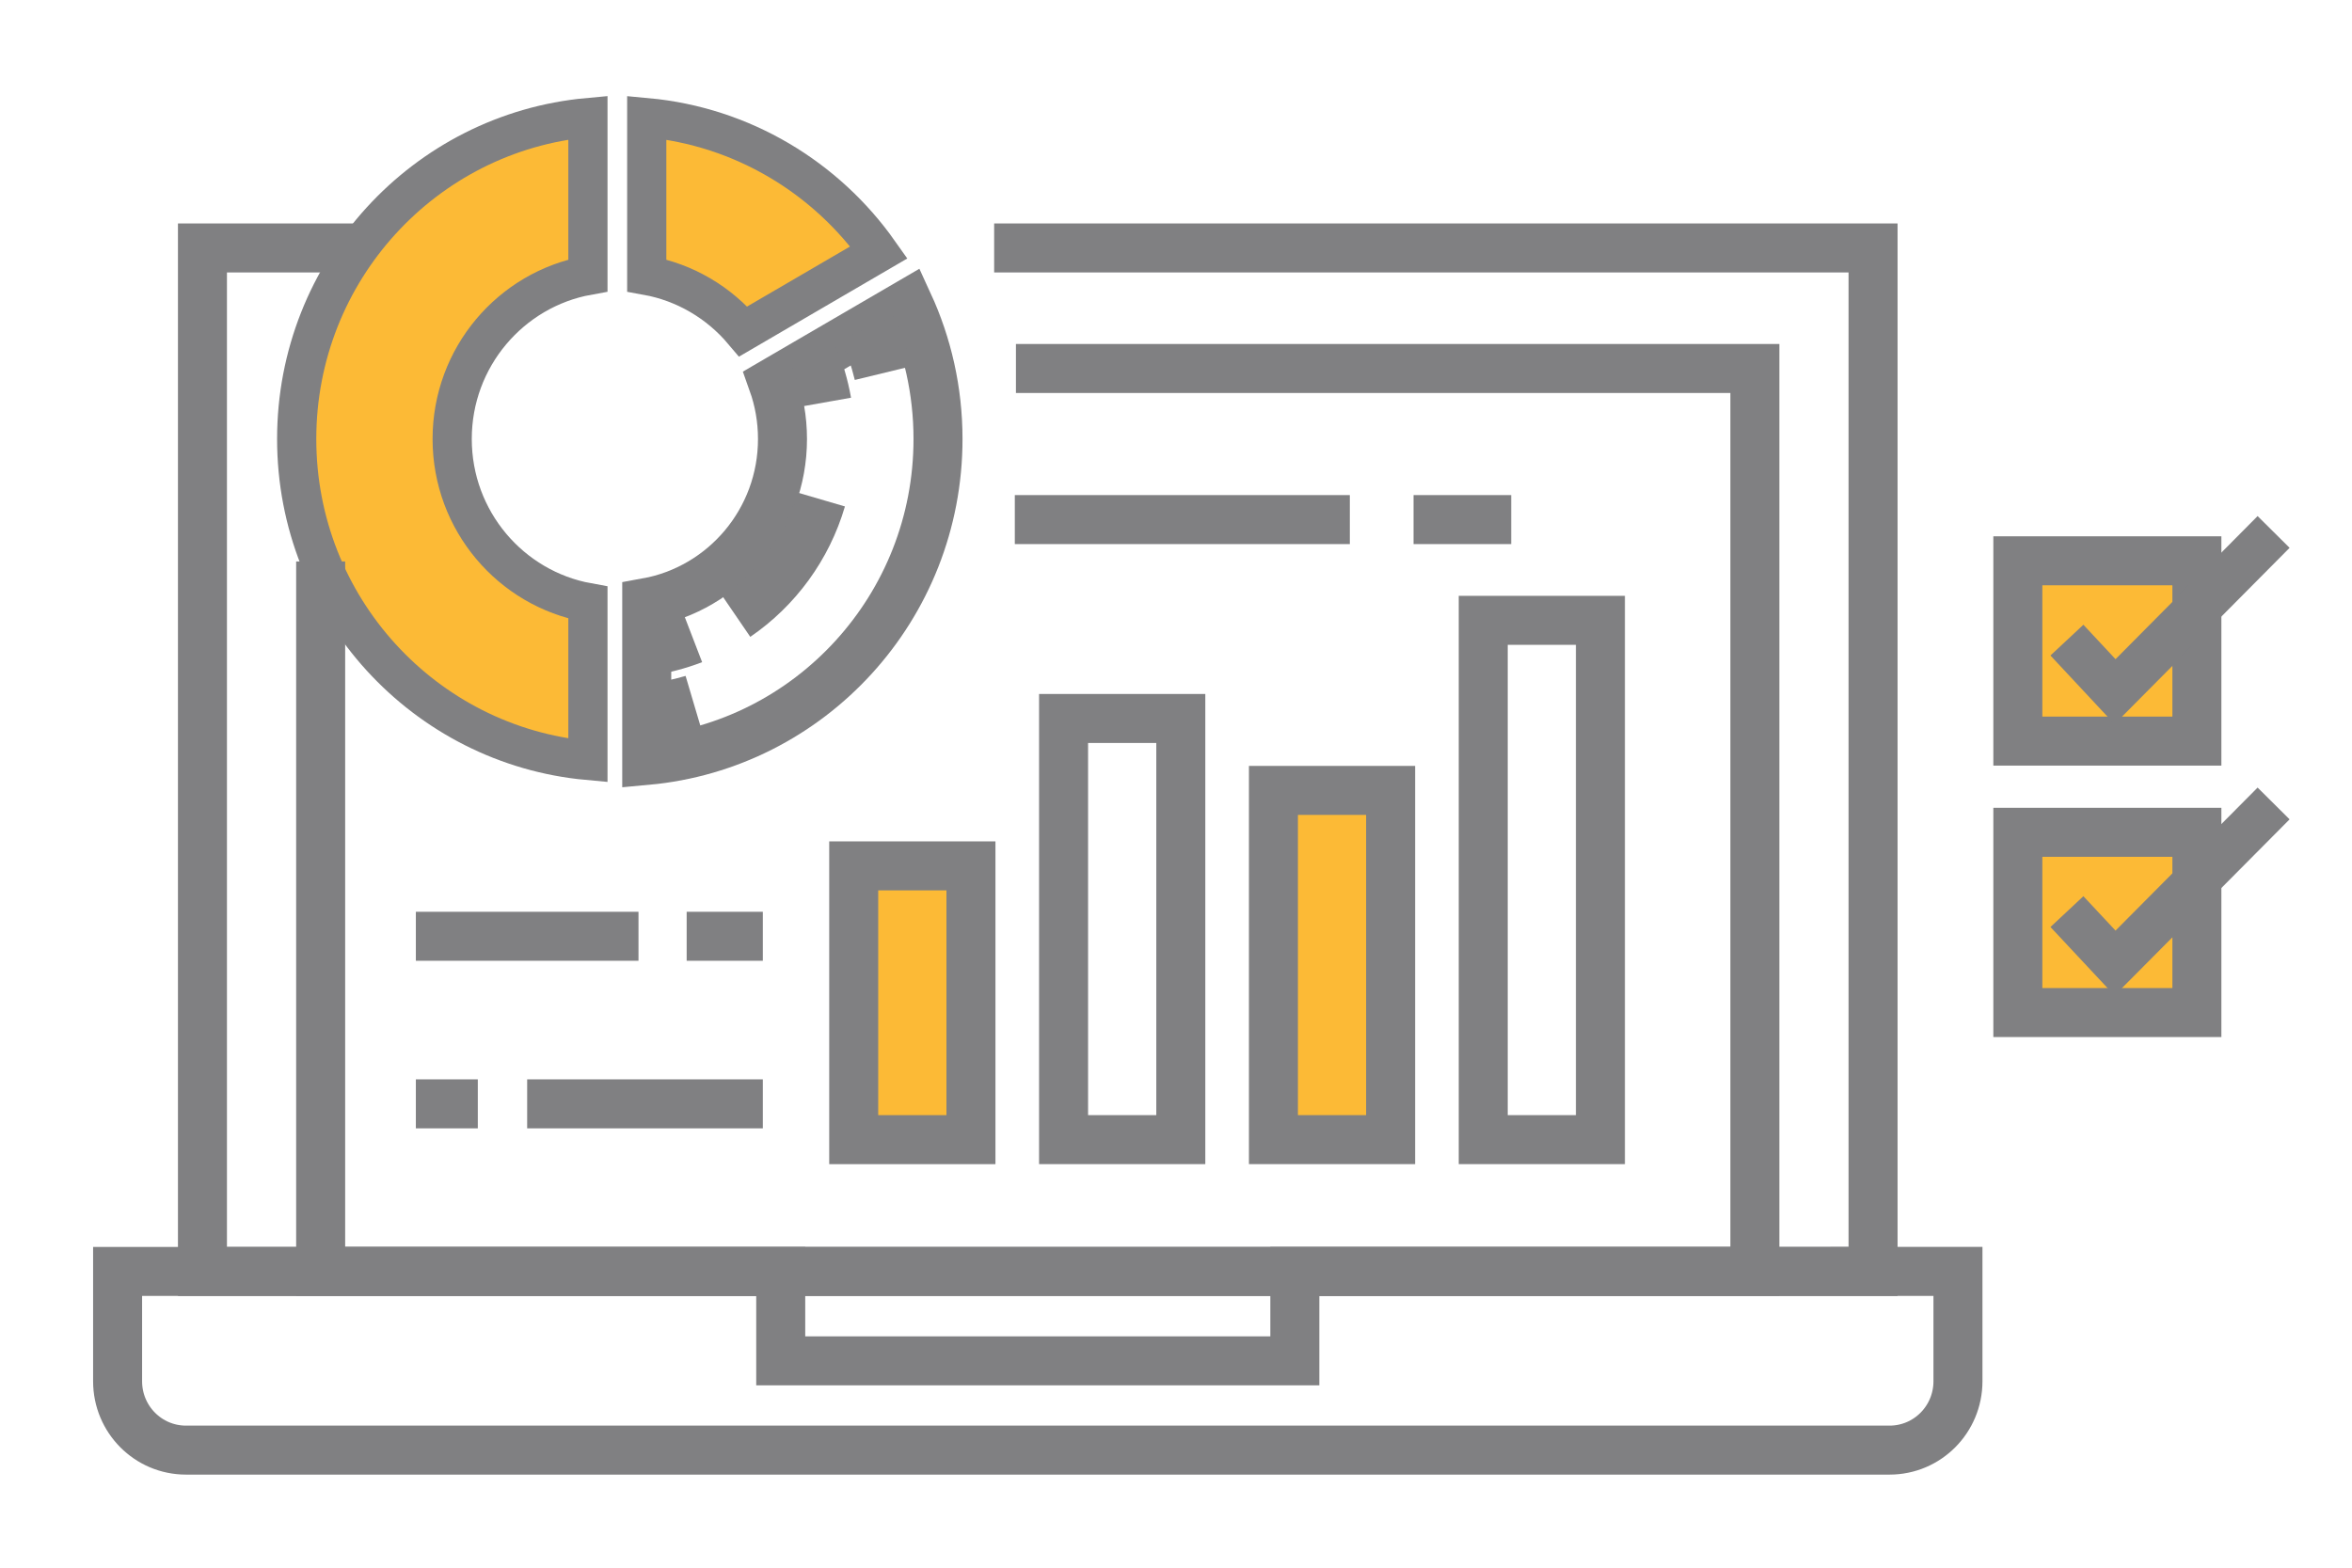 <?xml version="1.0" encoding="utf-8"?>
<!-- Generator: Adobe Illustrator 16.0.0, SVG Export Plug-In . SVG Version: 6.00 Build 0)  -->
<!DOCTYPE svg PUBLIC "-//W3C//DTD SVG 1.1//EN" "http://www.w3.org/Graphics/SVG/1.1/DTD/svg11.dtd">
<svg version="1.1" id="Layer_1" xmlns="http://www.w3.org/2000/svg" xmlns:xlink="http://www.w3.org/1999/xlink" x="0px" y="0px"
	 width="120px" height="80px" viewBox="0 0 120 80" enable-background="new 0 0 120 80" xml:space="preserve">
<rect x="43.557" y="44.186" fill="#FCBA36" stroke="#808082" stroke-width="2.5" stroke-miterlimit="10" width="5.981" height="13.971"/>
<rect x="54.264" y="36.664" fill="none" stroke="#808082" stroke-width="2.5" stroke-miterlimit="10" width="5.981" height="21.492"/>
<rect x="64.971" y="40.335" fill="#FCBA36" stroke="#808082" stroke-width="2.5" stroke-miterlimit="10" width="5.979" height="17.821"/>
<rect x="75.675" y="31.656" fill="none" stroke="#808082" stroke-width="2.5" stroke-miterlimit="10" width="5.979" height="26.5"/>
<path fill="#FCBA36" stroke="#808082" stroke-width="2" stroke-miterlimit="10" d="M29.996,30.752
	c-3.934-0.712-6.926-4.178-6.926-8.351c0-4.169,2.993-7.637,6.926-8.347V6c-8.33,0.762-14.859,7.813-14.859,16.402
	c0,8.591,6.529,15.642,14.859,16.404V30.752z"/>
<path fill="#FCBA36" stroke="#808082" stroke-width="2" stroke-miterlimit="10" d="M32.997,14.055
	c1.96,0.352,3.686,1.39,4.925,2.859l6.922-4.037c-2.695-3.817-6.96-6.425-11.847-6.874V14.055z"/>
<path fill="none" stroke="#808082" stroke-width="2.5" stroke-miterlimit="10" d="M46.347,15.488l-6.92,4.034
	c0.321,0.9,0.496,1.87,0.496,2.879c0,4.173-2.988,7.639-6.926,8.349v8.055c8.333-0.762,14.861-7.813,14.861-16.404
	C47.858,19.932,47.314,17.59,46.347,15.488z"/>
<g>
	<g>
		<path fill="none" stroke="#808082" stroke-width="3" stroke-miterlimit="10" d="M44.276,16.694
			c0.33,0.748,0.598,1.532,0.794,2.342"/>
		<path fill="none" stroke="#808082" stroke-width="3" stroke-miterlimit="10" d="M35.405,35.93c-0.776,0.23-1.581,0.392-2.409,0.48
			"/>
	</g>
</g>
<g>
	<g>
		<g>
			<path fill="none" stroke="#808082" stroke-width="2.5" stroke-miterlimit="10" d="M41.494,18.142
				c0.318,0.752,0.548,1.544,0.695,2.372"/>
			<path fill="none" stroke="#808082" stroke-width="2.5" stroke-miterlimit="10" d="M41.909,25.493
				c-0.721,2.462-2.275,4.566-4.335,5.974"/>
			<path fill="none" stroke="#808082" stroke-width="2.5" stroke-miterlimit="10" d="M35.374,32.624
				c-0.754,0.29-1.551,0.5-2.377,0.616"/>
		</g>
	</g>
</g>
<polyline fill="none" stroke="#808082" stroke-width="2.5" stroke-miterlimit="10" points="50.722,12.653 95.564,12.653 
	95.564,64.882 10.329,64.882 10.329,12.653 18.312,12.653 "/>
<path fill="none" stroke="#808082" stroke-width="2.5" stroke-miterlimit="10" d="M66.063,64.882v4.562H39.833v-4.562H6v5.604
	C6,72.43,7.561,74,9.489,74h86.917c1.929,0,3.49-1.57,3.49-3.516v-5.604L66.063,64.882L66.063,64.882z"/>
<line fill="none" stroke="#808082" stroke-width="2.5" stroke-miterlimit="10" x1="72.12" y1="26.515" x2="77.102" y2="26.515"/>
<line fill="none" stroke="#808082" stroke-width="2.5" stroke-miterlimit="10" x1="51.776" y1="26.515" x2="68.869" y2="26.515"/>
<line fill="none" stroke="#808082" stroke-width="2.5" stroke-miterlimit="10" x1="32.576" y1="47.779" x2="21.217" y2="47.779"/>
<line fill="none" stroke="#808082" stroke-width="2.5" stroke-miterlimit="10" x1="38.92" y1="47.779" x2="35.034" y2="47.779"/>
<line fill="none" stroke="#808082" stroke-width="2.5" stroke-miterlimit="10" x1="24.378" y1="56.33" x2="21.217" y2="56.33"/>
<line fill="none" stroke="#808082" stroke-width="2.5" stroke-miterlimit="10" x1="38.92" y1="56.33" x2="26.896" y2="56.33"/>
<polyline fill="none" stroke="#808082" stroke-width="2.5" stroke-miterlimit="10" points="16.36,28.652 16.36,64.882 
	89.535,64.882 89.535,18.804 51.833,18.804 "/>
<rect x="102.951" y="28.618" fill="#FCBA36" stroke="#808082" stroke-width="2.5" stroke-miterlimit="10" width="9.135" height="9.201"/>
<polyline fill="none" stroke="#808082" stroke-width="2.3" stroke-miterlimit="10" points="105.455,32.666 107.91,35.296 
	116,27.146 "/>
<rect x="102.951" y="42.473" fill="#FCBA36" stroke="#808082" stroke-width="2.5" stroke-miterlimit="10" width="9.135" height="9.198"/>
<polyline fill="none" stroke="#808082" stroke-width="2.3" stroke-miterlimit="10" points="105.455,46.52 107.91,49.146 116,41.001 
	"/>
</svg>
